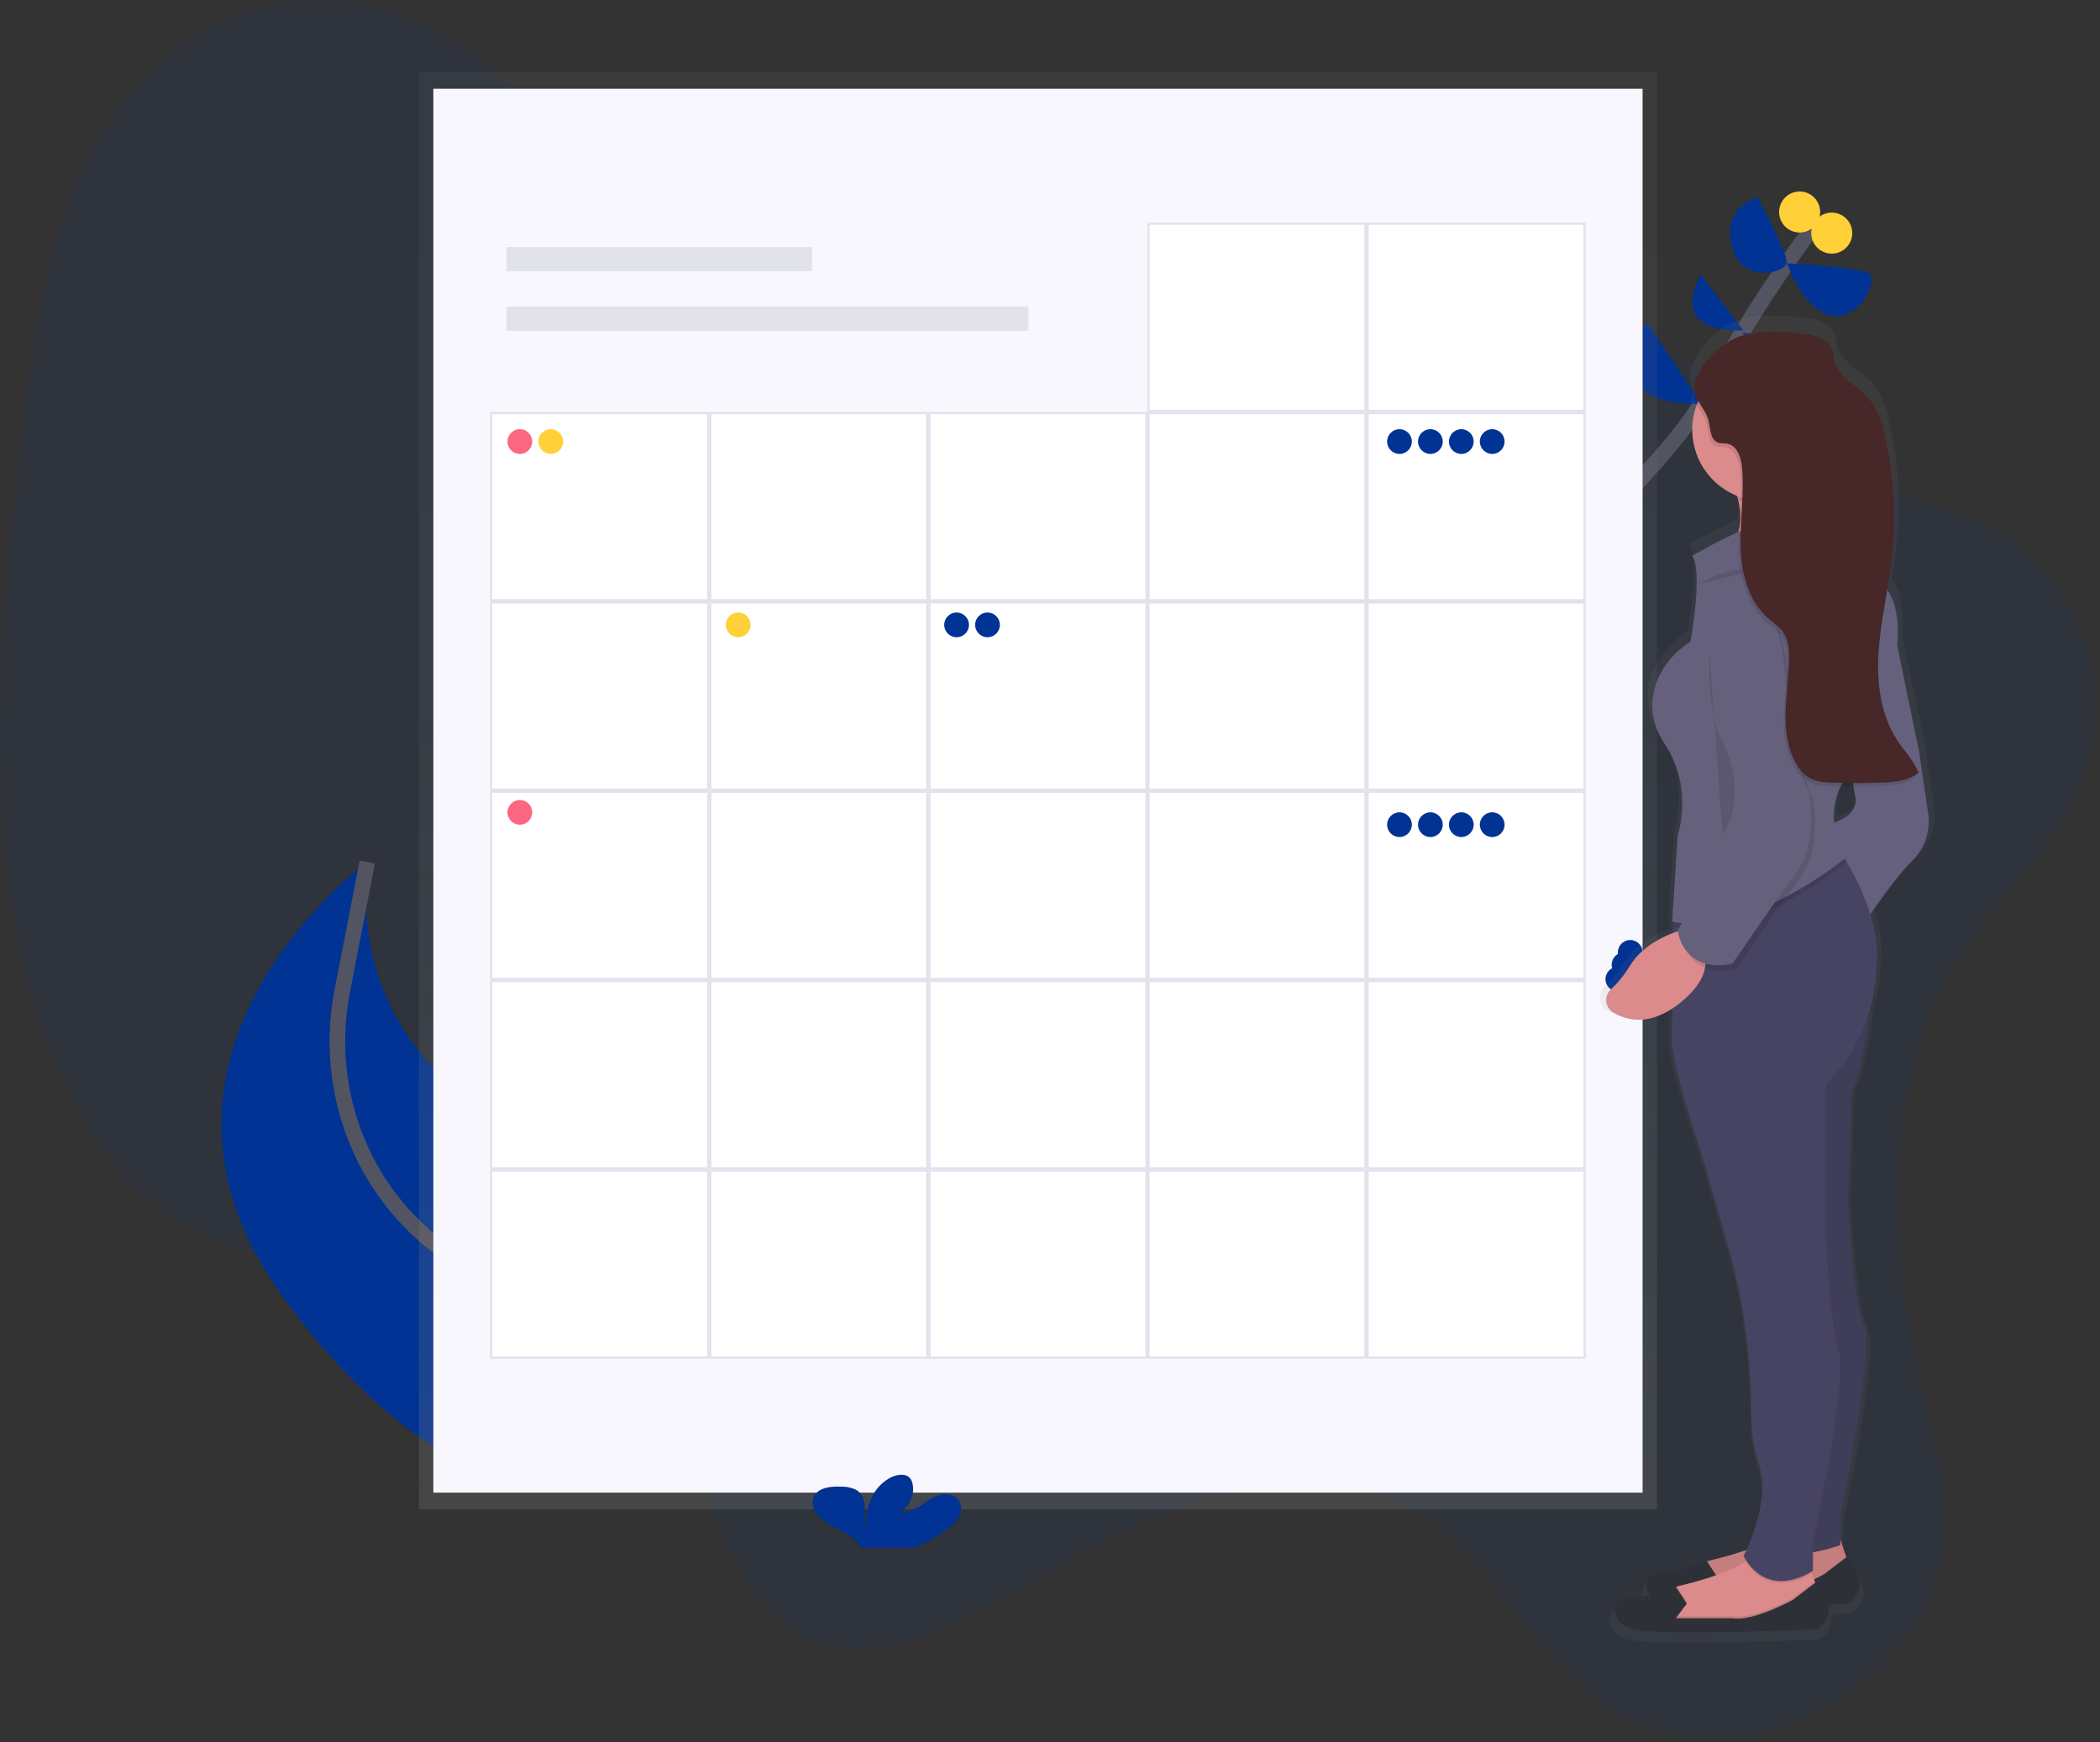 <svg viewBox="0 0 270 224" fill="none" xmlns="http://www.w3.org/2000/svg">
<rect x="0" y="0" width="270" height="224" fill="#333333" stroke="none"/>
<path opacity="0.1" d="M251.596 123.442C241.249 140.18 243.188 162.982 247.732 180.962C249.253 186.982 251.004 193.337 249.704 200.074C248.114 208.312 242.317 214.781 236.451 218.486C225.755 225.223 213.542 225.036 204.648 217.992C196.969 211.908 191.911 201.296 184.069 195.538C170.958 185.899 152.953 191.741 137.32 200.749C126.264 207.107 114.096 215.197 103.877 210.616C96.688 207.399 92.205 198.325 90.113 188.449C89.103 183.682 88.492 178.473 86.177 174.841C84.799 172.682 82.904 171.237 80.941 170.051C63.017 159.244 38.766 168.28 21.481 156.042C9.807 147.779 3.17 130.711 0.989 112.461C-1.193 94.211 0.601 74.684 2.846 55.457C4.445 41.788 6.607 27.164 13.782 16.047C21.373 4.289 33.337 -0.969 43.737 0.146C54.137 1.262 63.167 7.851 70.951 15.905C80.678 25.97 89.452 38.825 102.042 42.072C110.617 44.285 119.982 41.724 129.101 40.276C144.327 37.854 159.341 38.549 174.249 39.459C188.521 40.329 202.88 41.411 216.178 46.433C225.588 49.989 232.81 57.393 241.592 62.208C247.317 65.347 253.775 65.746 259.108 69.93C265.678 75.085 271.363 84.601 268.733 96.63C266.225 108.073 257.086 114.559 251.596 123.442Z" fill="#003393"/>
<path d="M185.372 85.608C185.372 85.608 213.548 61.998 219.813 50.095C226.079 38.191 234.055 27.934 234.055 27.934" stroke="#535461" stroke-width="2" stroke-miterlimit="10"/>
<path d="M230.35 54.545L218.162 51.797C218.162 51.797 221.038 64.652 230.35 54.545Z" fill="#003393"/>
<path d="M211.726 41.423L218.739 51.926C218.739 51.926 205.028 52.916 211.726 41.423Z" fill="#003393"/>
<path d="M235.145 44.672L224.006 42.719C224.006 42.719 231.003 53.362 235.145 44.672Z" fill="#003393"/>
<path d="M218.662 35.285L224.149 42.471C224.149 42.471 214.435 43.392 218.662 35.285Z" fill="#003393"/>
<path d="M229.767 33.854C229.767 33.854 239.252 34.306 240.368 35.213C241.483 36.12 238.953 41.434 235.346 40.566C231.739 39.699 229.767 33.854 229.767 33.854Z" fill="#003393"/>
<path d="M225.976 25.376C225.976 25.376 229.85 32.437 229.705 33.782C229.56 35.126 223.8 36.635 222.636 31.55C221.473 26.464 225.976 25.376 225.976 25.376Z" fill="#003393"/>
<path d="M238.026 30.768C238.464 29.38 237.694 27.898 236.305 27.459C234.916 27.021 233.434 27.791 232.995 29.18C232.557 30.569 233.327 32.051 234.716 32.489C236.105 32.928 237.587 32.157 238.026 30.768Z" fill="#FFD037"/>
<path d="M233.897 28.055C234.335 26.666 233.565 25.184 232.176 24.745C230.787 24.307 229.305 25.077 228.866 26.466C228.428 27.855 229.198 29.337 230.587 29.775C231.976 30.214 233.458 29.444 233.897 28.055Z" fill="#FFD037"/>
<path d="M97.489 178.155C97.489 178.155 102.011 164.704 73.344 148.487C73.344 148.487 44.237 139.998 47.213 110.846C47.213 110.846 13.659 135.429 36.364 166.743C59.069 198.057 78.667 191.222 78.667 191.222L97.489 178.155Z" fill="#003393"/>
<path d="M88.749 184.231C88.749 184.231 74.762 169.114 61.354 163.27C58.676 162.064 56.215 160.425 54.071 158.418C45.523 150.607 41.796 138.821 44 127.453L47.222 110.846" stroke="#535461" stroke-width="2" stroke-miterlimit="10"/>
<path d="M213.042 9.26H53.861V194.084H213.042V9.26Z" fill="url(#paint0_linear)"/>
<path d="M211.19 11.411H55.716V191.928H211.19V11.411Z" fill="#F7F7FD"/>
<path d="M104.41 31.759H65.107V34.889H104.41V31.759Z" fill="#E2E2EC"/>
<path d="M132.234 39.411H65.107V42.541H132.234V39.411Z" fill="#E2E2EC"/>
<path d="M203.745 28.769H175.851V52.838H203.745V28.769Z" fill="white"/>
<path d="M203.597 28.908V52.698H175.98V28.908H203.597ZM203.876 28.629H175.701V52.977H203.876V28.629Z" fill="#E2E2EC"/>
<path d="M175.572 28.769H147.678V52.838H175.572V28.769Z" fill="white"/>
<path d="M175.421 28.908V52.698H147.803V28.908H175.421ZM175.7 28.629H147.524V52.977H175.7V28.629Z" fill="#E2E2EC"/>
<path d="M203.745 53.117H175.851V77.186H203.745V53.117Z" fill="white"/>
<path d="M203.597 53.257V77.047H175.98V53.257H203.597ZM203.876 52.977H175.701V77.326H203.876V52.977Z" fill="#E2E2EC"/>
<path d="M175.572 53.117H147.678V77.186H175.572V53.117Z" fill="white"/>
<path d="M175.421 53.257V77.047H147.803V53.257H175.421ZM175.7 52.977H147.524V77.326H175.7V52.977Z" fill="#E2E2EC"/>
<path d="M147.398 53.117H119.505V77.186H147.398V53.117Z" fill="white"/>
<path d="M147.26 53.257V77.047H119.642V53.257H147.26ZM147.538 52.977H119.363V77.326H147.538V52.977Z" fill="#E2E2EC"/>
<path d="M119.226 53.117H91.332V77.186H119.226V53.117Z" fill="white"/>
<path d="M119.086 53.257V77.047H91.468V53.257H119.086ZM119.365 52.977H91.189V77.326H119.365V52.977Z" fill="#E2E2EC"/>
<path d="M91.052 53.117H63.158V77.186H91.052V53.117Z" fill="white"/>
<path d="M90.913 53.257V77.047H63.296V53.257H90.913ZM91.192 52.977H63.017V77.326H91.192V52.977Z" fill="#E2E2EC"/>
<path d="M203.745 77.462H175.851V101.531H203.745V77.462Z" fill="white"/>
<path d="M203.597 77.604V101.394H175.98V77.604H203.597ZM203.876 77.325H175.701V101.673H203.876V77.325Z" fill="#E2E2EC"/>
<path d="M175.572 77.462H147.678V101.531H175.572V77.462Z" fill="white"/>
<path d="M175.421 77.604V101.394H147.803V77.604H175.421ZM175.7 77.325H147.524V101.673H175.7V77.325Z" fill="#E2E2EC"/>
<path d="M147.398 77.462H119.505V101.531H147.398V77.462Z" fill="white"/>
<path d="M147.26 77.604V101.394H119.642V77.604H147.26ZM147.538 77.325H119.363V101.673H147.538V77.325Z" fill="#E2E2EC"/>
<path d="M119.226 77.462H91.332V101.531H119.226V77.462Z" fill="white"/>
<path d="M119.086 77.604V101.394H91.468V77.604H119.086ZM119.365 77.325H91.189V101.673H119.365V77.325Z" fill="#E2E2EC"/>
<path d="M91.052 77.462H63.158V101.531H91.052V77.462Z" fill="white"/>
<path d="M90.913 77.604V101.394H63.296V77.604H90.913ZM91.192 77.325H63.017V101.673H91.192V77.325Z" fill="#E2E2EC"/>
<path d="M203.745 101.811H175.851V125.88H203.745V101.811Z" fill="white"/>
<path d="M203.597 101.95V125.74H175.98V101.95H203.597ZM203.876 101.671H175.701V126.019H203.876V101.671Z" fill="#E2E2EC"/>
<path d="M175.572 101.811H147.678V125.88H175.572V101.811Z" fill="white"/>
<path d="M175.421 101.95V125.74H147.803V101.95H175.421ZM175.7 101.671H147.524V126.019H175.7V101.671Z" fill="#E2E2EC"/>
<path d="M147.398 101.811H119.505V125.88H147.398V101.811Z" fill="white"/>
<path d="M147.26 101.95V125.74H119.642V101.95H147.26ZM147.538 101.671H119.363V126.019H147.538V101.671Z" fill="#E2E2EC"/>
<path d="M119.226 101.811H91.332V125.88H119.226V101.811Z" fill="white"/>
<path d="M119.086 101.95V125.74H91.468V101.95H119.086ZM119.365 101.671H91.189V126.019H119.365V101.671Z" fill="#E2E2EC"/>
<path d="M91.052 101.811H63.158V125.88H91.052V101.811Z" fill="white"/>
<path d="M90.913 101.95V125.74H63.296V101.95H90.913ZM91.192 101.671H63.017V126.019H91.192V101.671Z" fill="#E2E2EC"/>
<path d="M203.745 126.156H175.851V150.226H203.745V126.156Z" fill="white"/>
<path d="M203.597 126.298V150.086H175.98V126.298H203.597ZM203.876 126.019H175.701V150.365H203.876V126.019Z" fill="#E2E2EC"/>
<path d="M175.572 126.156H147.678V150.226H175.572V126.156Z" fill="white"/>
<path d="M175.421 126.298V150.086H147.803V126.298H175.421ZM175.7 126.019H147.524V150.365H175.7V126.019Z" fill="#E2E2EC"/>
<path d="M147.398 126.156H119.505V150.226H147.398V126.156Z" fill="white"/>
<path d="M147.26 126.298V150.086H119.642V126.298H147.26ZM147.538 126.019H119.363V150.365H147.538V126.019Z" fill="#E2E2EC"/>
<path d="M119.226 126.156H91.332V150.226H119.226V126.156Z" fill="white"/>
<path d="M119.086 126.298V150.086H91.468V126.298H119.086ZM119.365 126.019H91.189V150.365H119.365V126.019Z" fill="#E2E2EC"/>
<path d="M91.052 126.156H63.158V150.226H91.052V126.156Z" fill="white"/>
<path d="M90.913 126.298V150.086H63.296V126.298H90.913ZM91.192 126.019H63.017V150.365H91.192V126.019Z" fill="#E2E2EC"/>
<path d="M203.745 150.504H175.851V174.574H203.745V150.504Z" fill="white"/>
<path d="M203.597 150.643V174.434H175.98V150.643H203.597ZM203.876 150.364H175.701V174.713H203.876V150.364Z" fill="#E2E2EC"/>
<path d="M175.572 150.504H147.678V174.574H175.572V150.504Z" fill="white"/>
<path d="M175.421 150.643V174.434H147.803V150.643H175.421ZM175.7 150.364H147.524V174.713H175.7V150.364Z" fill="#E2E2EC"/>
<path d="M147.398 150.504H119.505V174.574H147.398V150.504Z" fill="white"/>
<path d="M147.26 150.643V174.434H119.642V150.643H147.26ZM147.538 150.364H119.363V174.713H147.538V150.364Z" fill="#E2E2EC"/>
<path d="M119.226 150.504H91.332V174.574H119.226V150.504Z" fill="white"/>
<path d="M119.086 150.643V174.434H91.468V150.643H119.086ZM119.365 150.364H91.189V174.713H119.365V150.364Z" fill="#E2E2EC"/>
<path d="M91.052 150.504H63.158V174.574H91.052V150.504Z" fill="white"/>
<path d="M90.913 150.643V174.434H63.296V150.643H90.913ZM91.192 150.364H63.017V174.713H91.192V150.364Z" fill="#E2E2EC"/>
<path d="M121.748 196.64C122.546 196.034 123.296 195.32 123.528 194.45C123.646 193.989 123.584 193.5 123.352 193.085C123.12 192.669 122.738 192.359 122.283 192.218C121.142 191.861 119.923 192.497 118.997 193.158C118.071 193.819 117.014 194.553 115.803 194.416C117.056 193.51 117.653 192.039 117.307 190.703C117.247 190.415 117.101 190.152 116.888 189.95C116.255 189.392 115.106 189.635 114.347 190.07C111.934 191.465 111.261 194.129 111.247 196.536C111.005 195.669 111.208 194.765 111.203 193.872C111.197 192.98 110.899 191.995 109.978 191.515C109.389 191.259 108.751 191.137 108.109 191.155C107.024 191.122 105.816 191.211 105.077 191.858C104.156 192.661 104.396 194.012 105.197 194.896C105.997 195.78 107.216 196.335 108.335 196.946C109.189 197.412 110.053 197.956 110.567 198.693C110.634 198.79 110.69 198.895 110.734 199.005H117.533C119.03 198.394 120.446 197.599 121.748 196.64Z" fill="#003393"/>
<path d="M66.838 58.367C67.717 58.367 68.429 57.655 68.429 56.777C68.429 55.898 67.717 55.187 66.838 55.187C65.96 55.187 65.248 55.898 65.248 56.777C65.248 57.655 65.96 58.367 66.838 58.367Z" fill="#FC6681"/>
<path d="M70.811 58.367C71.689 58.367 72.401 57.655 72.401 56.777C72.401 55.898 71.689 55.187 70.811 55.187C69.933 55.187 69.221 55.898 69.221 56.777C69.221 57.655 69.933 58.367 70.811 58.367Z" fill="#FFD037"/>
<path d="M122.989 81.939C123.867 81.939 124.579 81.228 124.579 80.349C124.579 79.471 123.867 78.759 122.989 78.759C122.111 78.759 121.399 79.471 121.399 80.349C121.399 81.228 122.111 81.939 122.989 81.939Z" fill="#003393"/>
<path d="M126.964 81.939C127.843 81.939 128.555 81.228 128.555 80.349C128.555 79.471 127.843 78.759 126.964 78.759C126.086 78.759 125.374 79.471 125.374 80.349C125.374 81.228 126.086 81.939 126.964 81.939Z" fill="#003393"/>
<path d="M208.011 127.495C208.889 127.495 209.601 126.783 209.601 125.905C209.601 125.026 208.889 124.314 208.011 124.314C207.132 124.314 206.42 125.026 206.42 125.905C206.42 126.783 207.132 127.495 208.011 127.495Z" fill="#003393"/>
<path d="M208.805 125.642C209.683 125.642 210.395 124.93 210.395 124.052C210.395 123.174 209.683 122.462 208.805 122.462C207.927 122.462 207.215 123.174 207.215 124.052C207.215 124.93 207.927 125.642 208.805 125.642Z" fill="#003393"/>
<path d="M209.6 124.052C210.479 124.052 211.191 123.34 211.191 122.462C211.191 121.584 210.479 120.872 209.6 120.872C208.722 120.872 208.01 121.584 208.01 122.462C208.01 123.34 208.722 124.052 209.6 124.052Z" fill="#003393"/>
<path d="M179.935 58.367C180.813 58.367 181.525 57.655 181.525 56.777C181.525 55.898 180.813 55.187 179.935 55.187C179.057 55.187 178.345 55.898 178.345 56.777C178.345 57.655 179.057 58.367 179.935 58.367Z" fill="#003393"/>
<path d="M183.907 58.367C184.785 58.367 185.497 57.655 185.497 56.777C185.497 55.898 184.785 55.187 183.907 55.187C183.029 55.187 182.317 55.898 182.317 56.777C182.317 57.655 183.029 58.367 183.907 58.367Z" fill="#003393"/>
<path d="M187.882 58.367C188.76 58.367 189.472 57.655 189.472 56.777C189.472 55.898 188.76 55.187 187.882 55.187C187.004 55.187 186.292 55.898 186.292 56.777C186.292 57.655 187.004 58.367 187.882 58.367Z" fill="#003393"/>
<path d="M191.855 58.367C192.733 58.367 193.445 57.655 193.445 56.777C193.445 55.898 192.733 55.187 191.855 55.187C190.977 55.187 190.265 55.898 190.265 56.777C190.265 57.655 190.977 58.367 191.855 58.367Z" fill="#003393"/>
<path d="M179.935 107.629C180.813 107.629 181.525 106.918 181.525 106.039C181.525 105.161 180.813 104.449 179.935 104.449C179.057 104.449 178.345 105.161 178.345 106.039C178.345 106.918 179.057 107.629 179.935 107.629Z" fill="#003393"/>
<path d="M183.907 107.629C184.785 107.629 185.497 106.918 185.497 106.039C185.497 105.161 184.785 104.449 183.907 104.449C183.029 104.449 182.317 105.161 182.317 106.039C182.317 106.918 183.029 107.629 183.907 107.629Z" fill="#003393"/>
<path d="M187.882 107.629C188.76 107.629 189.472 106.918 189.472 106.039C189.472 105.161 188.76 104.449 187.882 104.449C187.004 104.449 186.292 105.161 186.292 106.039C186.292 106.918 187.004 107.629 187.882 107.629Z" fill="#003393"/>
<path d="M191.855 107.629C192.733 107.629 193.445 106.918 193.445 106.039C193.445 105.161 192.733 104.449 191.855 104.449C190.977 104.449 190.265 105.161 190.265 106.039C190.265 106.918 190.977 107.629 191.855 107.629Z" fill="#003393"/>
<path d="M94.914 81.939C95.792 81.939 96.504 81.228 96.504 80.349C96.504 79.471 95.792 78.759 94.914 78.759C94.036 78.759 93.324 79.471 93.324 80.349C93.324 81.228 94.036 81.939 94.914 81.939Z" fill="#FFD037"/>
<path d="M66.838 106.043C67.717 106.043 68.429 105.331 68.429 104.453C68.429 103.574 67.717 102.863 66.838 102.863C65.96 102.863 65.248 103.574 65.248 104.453C65.248 105.331 65.96 106.043 66.838 106.043Z" fill="#FC6681"/>
<path d="M206.637 129.894C208.381 130.923 211.1 131.593 214.546 129.381L214.512 134.279C214.758 137.627 218.912 149.876 218.912 149.876L221.841 159.947C223.94 167.061 225.023 174.437 225.06 181.854C225.06 184.312 225.289 186.845 225.995 188.75C227.554 192.966 225.381 198.397 224.438 200.42C222.851 200.956 221.237 201.41 219.603 201.781C219.456 201.815 219.312 201.858 219.171 201.912L219.151 201.884C219.151 201.884 214.755 203.628 212.802 203.388C211.346 203.209 210.434 205.025 211.575 206.362C210.498 206.641 209.393 206.839 208.648 206.747C206.696 206.507 205.716 209.865 209.382 210.825C213.048 211.785 233.817 210.825 233.817 210.825C234.401 210.533 234.871 210.055 235.154 209.466C235.437 208.877 235.516 208.211 235.379 207.572C236.975 207.511 237.971 207.463 237.971 207.463C237.971 207.463 241.636 205.79 237.971 201.223L237.775 201.371L236.991 199.064V195.948C236.991 195.948 241.633 173.63 240.169 170.991C238.704 168.352 237.971 154.914 237.971 154.914L238.467 140.277C239.792 137.543 240.47 133.258 240.813 129.908C241.312 128.309 241.626 126.659 241.751 124.99C241.809 124.203 241.857 123.377 241.887 122.521C241.9 120.642 241.592 118.775 240.978 117C242.373 114.991 244.641 111.887 246.513 110.051C249.445 107.172 248.711 103.81 248.711 103.81L247.489 95.651L244.557 81.733C244.925 77.872 244.119 75.649 243.229 74.393C243.441 73.146 243.639 71.899 243.787 70.647C244.437 65.2 244.147 59.682 242.931 54.333C242.507 52.467 241.929 50.553 240.621 49.138C239.139 47.537 236.735 46.561 236.182 44.463C236.046 43.941 236.04 43.386 235.842 42.884C235.306 41.511 233.61 41.012 232.126 40.834C229.482 40.513 225.657 40.276 223.116 41.308C221.341 42.033 218.898 44.031 217.927 46.173C217.369 47.158 217.109 48.193 217.347 49.166C217.44 49.525 217.582 49.87 217.768 50.19C217.389 51.216 217.196 52.302 217.199 53.395C217.208 55.276 217.782 57.11 218.848 58.658C219.914 60.208 221.421 61.4 223.174 62.08C223.233 62.264 223.286 62.445 223.33 62.624C223.441 63.053 223.522 63.491 223.57 63.932C223.523 64.769 223.47 65.631 223.431 66.482C223.403 66.599 223.373 66.714 223.342 66.828C221.24 67.758 219.191 68.803 217.204 69.958C218.672 72.117 216.959 81.236 216.959 81.236C213.293 83.396 209.628 88.916 213.539 94.674C217.45 100.432 215.249 106.67 215.249 106.67L214.638 116.051V116.068L214.515 117.946H214.562L214.515 118.657L214.621 118.677V119.441C212.905 120.071 210.397 121.344 208.902 123.695C208.195 124.852 207.335 125.908 206.344 126.834C206.117 127.03 205.939 127.279 205.828 127.558C205.716 127.838 205.672 128.14 205.701 128.439C205.73 128.739 205.829 129.027 205.992 129.28C206.155 129.533 206.376 129.744 206.637 129.894ZM236.141 104.965C235.993 103.342 236.294 101.71 237.008 100.245C237.583 100.256 238.158 100.263 238.735 100.265C238.794 100.669 238.863 101.054 238.947 101.406C239.444 103.52 237.46 104.533 236.138 104.963L236.141 104.965Z" fill="url(#paint1_linear)"/>
<path d="M236.624 197.971L237.564 200.791L234.495 203.86L224.386 206.211L217.096 205.506L217.568 202.92C217.707 202.364 217.997 201.857 218.405 201.455C218.814 201.053 219.325 200.771 219.883 200.64C222.879 199.937 228.593 198.331 229.792 196.102L236.624 197.971Z" fill="#DB8B8B"/>
<path opacity="0.1" d="M236.624 197.971L237.564 200.791L234.495 203.86L224.386 206.211L217.096 205.506L217.568 202.92C217.707 202.364 217.997 201.857 218.405 201.455C218.814 201.053 219.325 200.771 219.883 200.64C222.879 199.937 228.593 198.331 229.792 196.102L236.624 197.971Z" fill="black"/>
<path d="M219.459 204.788L220.87 202.908L219.459 200.73C219.459 200.73 215.227 202.437 213.347 202.202C211.466 201.968 210.526 205.271 214.052 206.2C217.578 207.129 237.564 206.2 237.564 206.2C237.564 206.2 241.09 204.554 237.564 200.088L234.495 202.44C234.495 202.44 229.323 205.26 226.737 204.791L219.459 204.788Z" fill="#2E3037"/>
<path d="M213.11 208.78L220.4 209.486L230.509 207.134L233.578 204.066L233.33 203.318L232.978 202.269L232.627 201.248L225.809 199.368C225.46 199.936 224.982 200.414 224.414 200.763C222.199 202.278 218.221 203.371 215.886 203.918C215.791 203.941 215.698 203.97 215.607 204.004C215.112 204.17 214.668 204.458 214.314 204.842C213.96 205.225 213.708 205.691 213.582 206.197L213.11 208.78Z" fill="#DB8B8B"/>
<path opacity="0.1" d="M213.11 208.78L220.4 209.486L230.509 207.134L233.578 204.066L233.33 203.318L230.523 205.477C230.523 205.477 225.351 208.297 222.765 207.829H215.462L216.873 205.949L215.607 203.996C215.112 204.162 214.668 204.45 214.314 204.833C213.96 205.216 213.708 205.682 213.582 206.188L213.11 208.78Z" fill="black"/>
<path d="M215.462 208.08L216.873 206.2L215.462 204.021C215.462 204.021 211.23 205.729 209.349 205.494C207.469 205.26 206.529 208.563 210.055 209.492C213.581 210.421 233.567 209.492 233.567 209.492C233.567 209.492 237.093 207.846 233.567 203.38L230.498 205.731C230.498 205.731 225.326 208.552 222.74 208.083L215.462 208.08Z" fill="#2E3037"/>
<path d="M221.339 71.712C221.339 71.712 232.626 72.887 230.98 68.186C230.52 66.853 230.4 65.426 230.631 64.035C230.924 62.31 231.606 60.675 232.626 59.254L222.045 60.9C222.679 61.96 223.161 63.103 223.479 64.297C224.74 69.282 221.339 71.712 221.339 71.712Z" fill="#DB8B8B"/>
<path d="M240.619 125.319C240.619 125.319 240.384 135.429 238.033 140.367L237.561 154.709C237.561 154.709 238.267 167.876 239.678 170.462C241.09 173.048 236.61 194.913 236.61 194.913V198.677C236.61 198.677 229.078 201.497 226.969 198.205L229.086 170.225L228.146 131.431L240.619 125.319Z" fill="#474463"/>
<path opacity="0.1" d="M240.619 125.319C240.619 125.319 240.384 135.429 238.033 140.367L237.561 154.709C237.561 154.709 238.267 167.876 239.678 170.462C241.09 173.048 236.61 194.913 236.61 194.913V198.677C236.61 198.677 229.078 201.497 226.969 198.205L229.086 170.225L228.146 131.431L240.619 125.319Z" fill="black"/>
<path d="M245.322 92.872L246.734 96.636L247.908 104.631C248.067 105.745 247.958 106.88 247.589 107.943C247.221 109.006 246.605 109.966 245.791 110.743C242.971 113.563 239.207 119.441 239.207 119.441L234.744 106.051C234.744 106.051 239.207 105.345 238.507 102.287C237.807 99.23 238.033 93.567 238.033 93.567L245.322 92.872Z" fill="#65617D"/>
<path opacity="0.05" d="M245.322 92.872L246.734 96.636L247.908 104.631C248.067 105.745 247.958 106.88 247.589 107.943C247.221 109.006 246.605 109.966 245.791 110.743C242.971 113.563 239.207 119.441 239.207 119.441L234.744 106.051C234.744 106.051 239.207 105.345 238.507 102.287C237.807 99.23 238.033 93.567 238.033 93.567L245.322 92.872Z" fill="#65617D"/>
<path opacity="0.1" d="M224.424 200.766C227.44 205.508 232.135 202.822 232.966 202.286L232.626 201.248L225.808 199.368C225.463 199.936 224.989 200.415 224.424 200.766Z" fill="black"/>
<path d="M214.993 134.488C215.227 137.78 219.225 149.77 219.225 149.77L222.045 159.637C224.066 166.614 225.109 173.838 225.144 181.101C225.144 183.509 225.365 185.991 226.045 187.858C227.926 193.03 224.165 200.085 224.165 200.085C227.457 205.963 233.092 201.965 233.092 201.965V198.205C233.092 198.205 237.556 177.748 236.384 173.753C235.212 169.758 234.738 158.94 234.738 158.94V139.412C238.504 135.659 240.795 130.677 241.191 125.375C241.246 124.605 241.291 123.796 241.322 122.956C241.511 117.656 237.885 111.432 236.468 109.217C236.127 108.681 235.91 108.38 235.91 108.38L215.149 116.615L215.102 116.635V117.438V119.215L214.993 134.488Z" fill="#474463"/>
<path opacity="0.1" d="M222.044 60.897C222.678 61.957 223.161 63.101 223.478 64.295C224.628 64.731 225.853 64.932 227.081 64.887C228.31 64.842 229.517 64.551 230.631 64.032C230.924 62.309 231.606 60.674 232.626 59.254L222.044 60.897Z" fill="black"/>
<path d="M226.749 64.42C231.813 64.42 235.918 60.315 235.918 55.251C235.918 50.186 231.813 46.081 226.749 46.081C221.684 46.081 217.579 50.186 217.579 55.251C217.579 60.315 221.684 64.42 226.749 64.42Z" fill="#DB8B8B"/>
<path opacity="0.1" d="M214.993 119.206L215.093 119.226C224.952 121.254 237.33 110.977 237.33 110.977C236.998 110.418 236.712 109.833 236.473 109.228C236.133 108.692 235.915 108.391 235.915 108.391L215.155 116.626L215.102 117.449L214.993 119.206Z" fill="black"/>
<path d="M217.579 71.475C217.579 71.475 230.746 63.48 234.978 66.772L240.856 74.304C240.856 74.304 244.619 75.479 243.925 83.002L246.734 96.635L238.27 98.753C238.27 98.753 233.332 103.456 237.33 110.274C237.33 110.274 224.868 120.618 214.993 118.504L215.699 107.454C215.699 107.454 217.816 101.342 214.053 95.698C210.289 90.055 213.818 84.648 217.345 82.531C217.345 82.528 218.988 73.593 217.579 71.475Z" fill="#65617D"/>
<path d="M216.873 119.441C216.873 119.441 211.935 120.381 209.583 124.144C208.905 125.273 208.077 126.305 207.123 127.213C206.908 127.408 206.742 127.65 206.637 127.92C206.532 128.19 206.491 128.481 206.519 128.77C206.546 129.058 206.64 129.336 206.793 129.582C206.946 129.828 207.155 130.035 207.402 130.187C209.268 131.303 212.312 131.997 216.156 128.839C222.751 123.439 216.873 119.441 216.873 119.441Z" fill="#DB8B8B"/>
<path opacity="0.1" d="M224.162 75.945C224.162 75.945 228.866 75.473 230.04 87.7C231.214 99.927 233.109 102.748 233.109 102.748C233.109 102.748 234.283 109.097 231.463 112.858C228.642 116.618 223.233 124.613 223.233 124.613C223.233 124.613 217.355 126.259 216.181 120.381L223.47 106.745C223.47 106.745 224.645 102.042 221.824 98.75C219.004 95.458 216.873 73.593 224.162 75.945Z" fill="black"/>
<path d="M223.682 75.239C223.682 75.239 228.386 74.767 229.56 86.995C230.734 99.222 232.629 102.042 232.629 102.042C232.629 102.042 233.803 108.391 230.983 112.152C228.162 115.912 222.753 123.907 222.753 123.907C222.753 123.907 216.875 125.553 215.701 119.675L222.99 106.04C222.99 106.04 224.165 101.336 221.344 98.044C218.524 94.752 216.401 72.887 223.682 75.239Z" fill="#65617D"/>
<path opacity="0.1" d="M219.81 84.054C219.81 84.054 219.341 91.335 221.45 95.341C223.559 99.347 223.567 104.511 221.45 107.337" fill="black"/>
<path opacity="0.1" d="M218.636 75.122C218.636 75.122 220.517 73.241 225.926 73.004C231.335 72.767 233.684 71.124 233.684 71.124" fill="black"/>
<path opacity="0.1" d="M231.713 43.403C233.142 43.579 234.782 44.07 235.29 45.412C235.479 45.906 235.485 46.449 235.616 46.96C236.149 49.013 238.462 49.97 239.887 51.541C241.145 52.935 241.7 54.802 242.119 56.629C243.293 61.869 243.576 67.269 242.956 72.603C242.498 76.508 241.561 80.341 241.299 84.258C241.036 88.175 241.516 92.295 243.656 95.587C244.577 97.001 245.793 98.245 246.446 99.802C245.098 100.895 243.238 101.052 241.5 101.11C239.478 101.179 237.455 101.179 235.432 101.11C234.372 101.074 233.264 101.004 232.349 100.469C231.672 100.035 231.115 99.437 230.731 98.731C229.574 96.778 229.284 94.407 229.337 92.13C229.39 89.854 229.747 87.589 229.789 85.31C229.811 84.068 229.713 82.749 228.999 81.733C228.483 80.999 227.699 80.506 227.03 79.912C224.519 77.68 223.648 74.103 223.565 70.742C223.481 67.38 224.036 64.013 223.752 60.663C223.64 59.352 223.149 57.776 221.86 57.522C221.453 57.441 221.023 57.522 220.633 57.365C219.598 56.967 219.698 55.508 219.403 54.439C219.071 53.239 218.047 52.313 217.759 51.092C217.082 48.246 220.703 44.851 223.077 43.861C225.49 42.851 229.169 43.091 231.713 43.403Z" fill="black"/>
<path d="M231.948 42.935C233.376 43.111 235.017 43.602 235.524 44.943C235.714 45.437 235.72 45.981 235.851 46.492C236.384 48.545 238.696 49.502 240.122 51.072C241.38 52.467 241.935 54.333 242.353 56.161C243.527 61.4 243.81 66.8 243.19 72.134C242.733 76.04 241.795 79.873 241.533 83.79C241.271 87.706 241.751 91.826 243.891 95.118C244.811 96.533 246.027 97.777 246.68 99.334C245.333 100.427 243.472 100.583 241.734 100.642C239.713 100.711 237.69 100.711 235.667 100.642C234.607 100.606 233.499 100.536 232.584 100C231.906 99.567 231.35 98.969 230.966 98.262C229.808 96.309 229.518 93.938 229.571 91.662C229.624 89.386 229.981 87.12 230.023 84.841C230.045 83.6 229.948 82.28 229.234 81.265C228.718 80.531 227.934 80.037 227.264 79.443C224.753 77.211 223.883 73.635 223.799 70.273C223.716 66.912 224.271 63.545 223.986 60.194C223.875 58.883 223.384 57.307 222.095 57.053C221.688 56.972 221.258 57.053 220.867 56.897C219.832 56.498 219.933 55.039 219.637 53.971C219.305 52.771 218.281 51.845 217.994 50.623C217.316 47.778 220.937 44.383 223.311 43.392C225.724 42.38 229.404 42.62 231.948 42.935Z" fill="#472727"/>
<defs>
<linearGradient id="paint0_linear" x1="133.453" y1="194.081" x2="133.453" y2="9.26" gradientUnits="userSpaceOnUse">
<stop stop-color="#808080" stop-opacity="0.25"/>
<stop offset="0.54" stop-color="#808080" stop-opacity="0.12"/>
<stop offset="1" stop-color="#808080" stop-opacity="0.1"/>
</linearGradient>
<linearGradient id="paint1_linear" x1="-78554.3" y1="137767" x2="-78554.3" y2="33322.1" gradientUnits="userSpaceOnUse">
<stop stop-color="#808080" stop-opacity="0.25"/>
<stop offset="0.54" stop-color="#808080" stop-opacity="0.12"/>
<stop offset="1" stop-color="#808080" stop-opacity="0.1"/>
</linearGradient>
</defs>
</svg>
